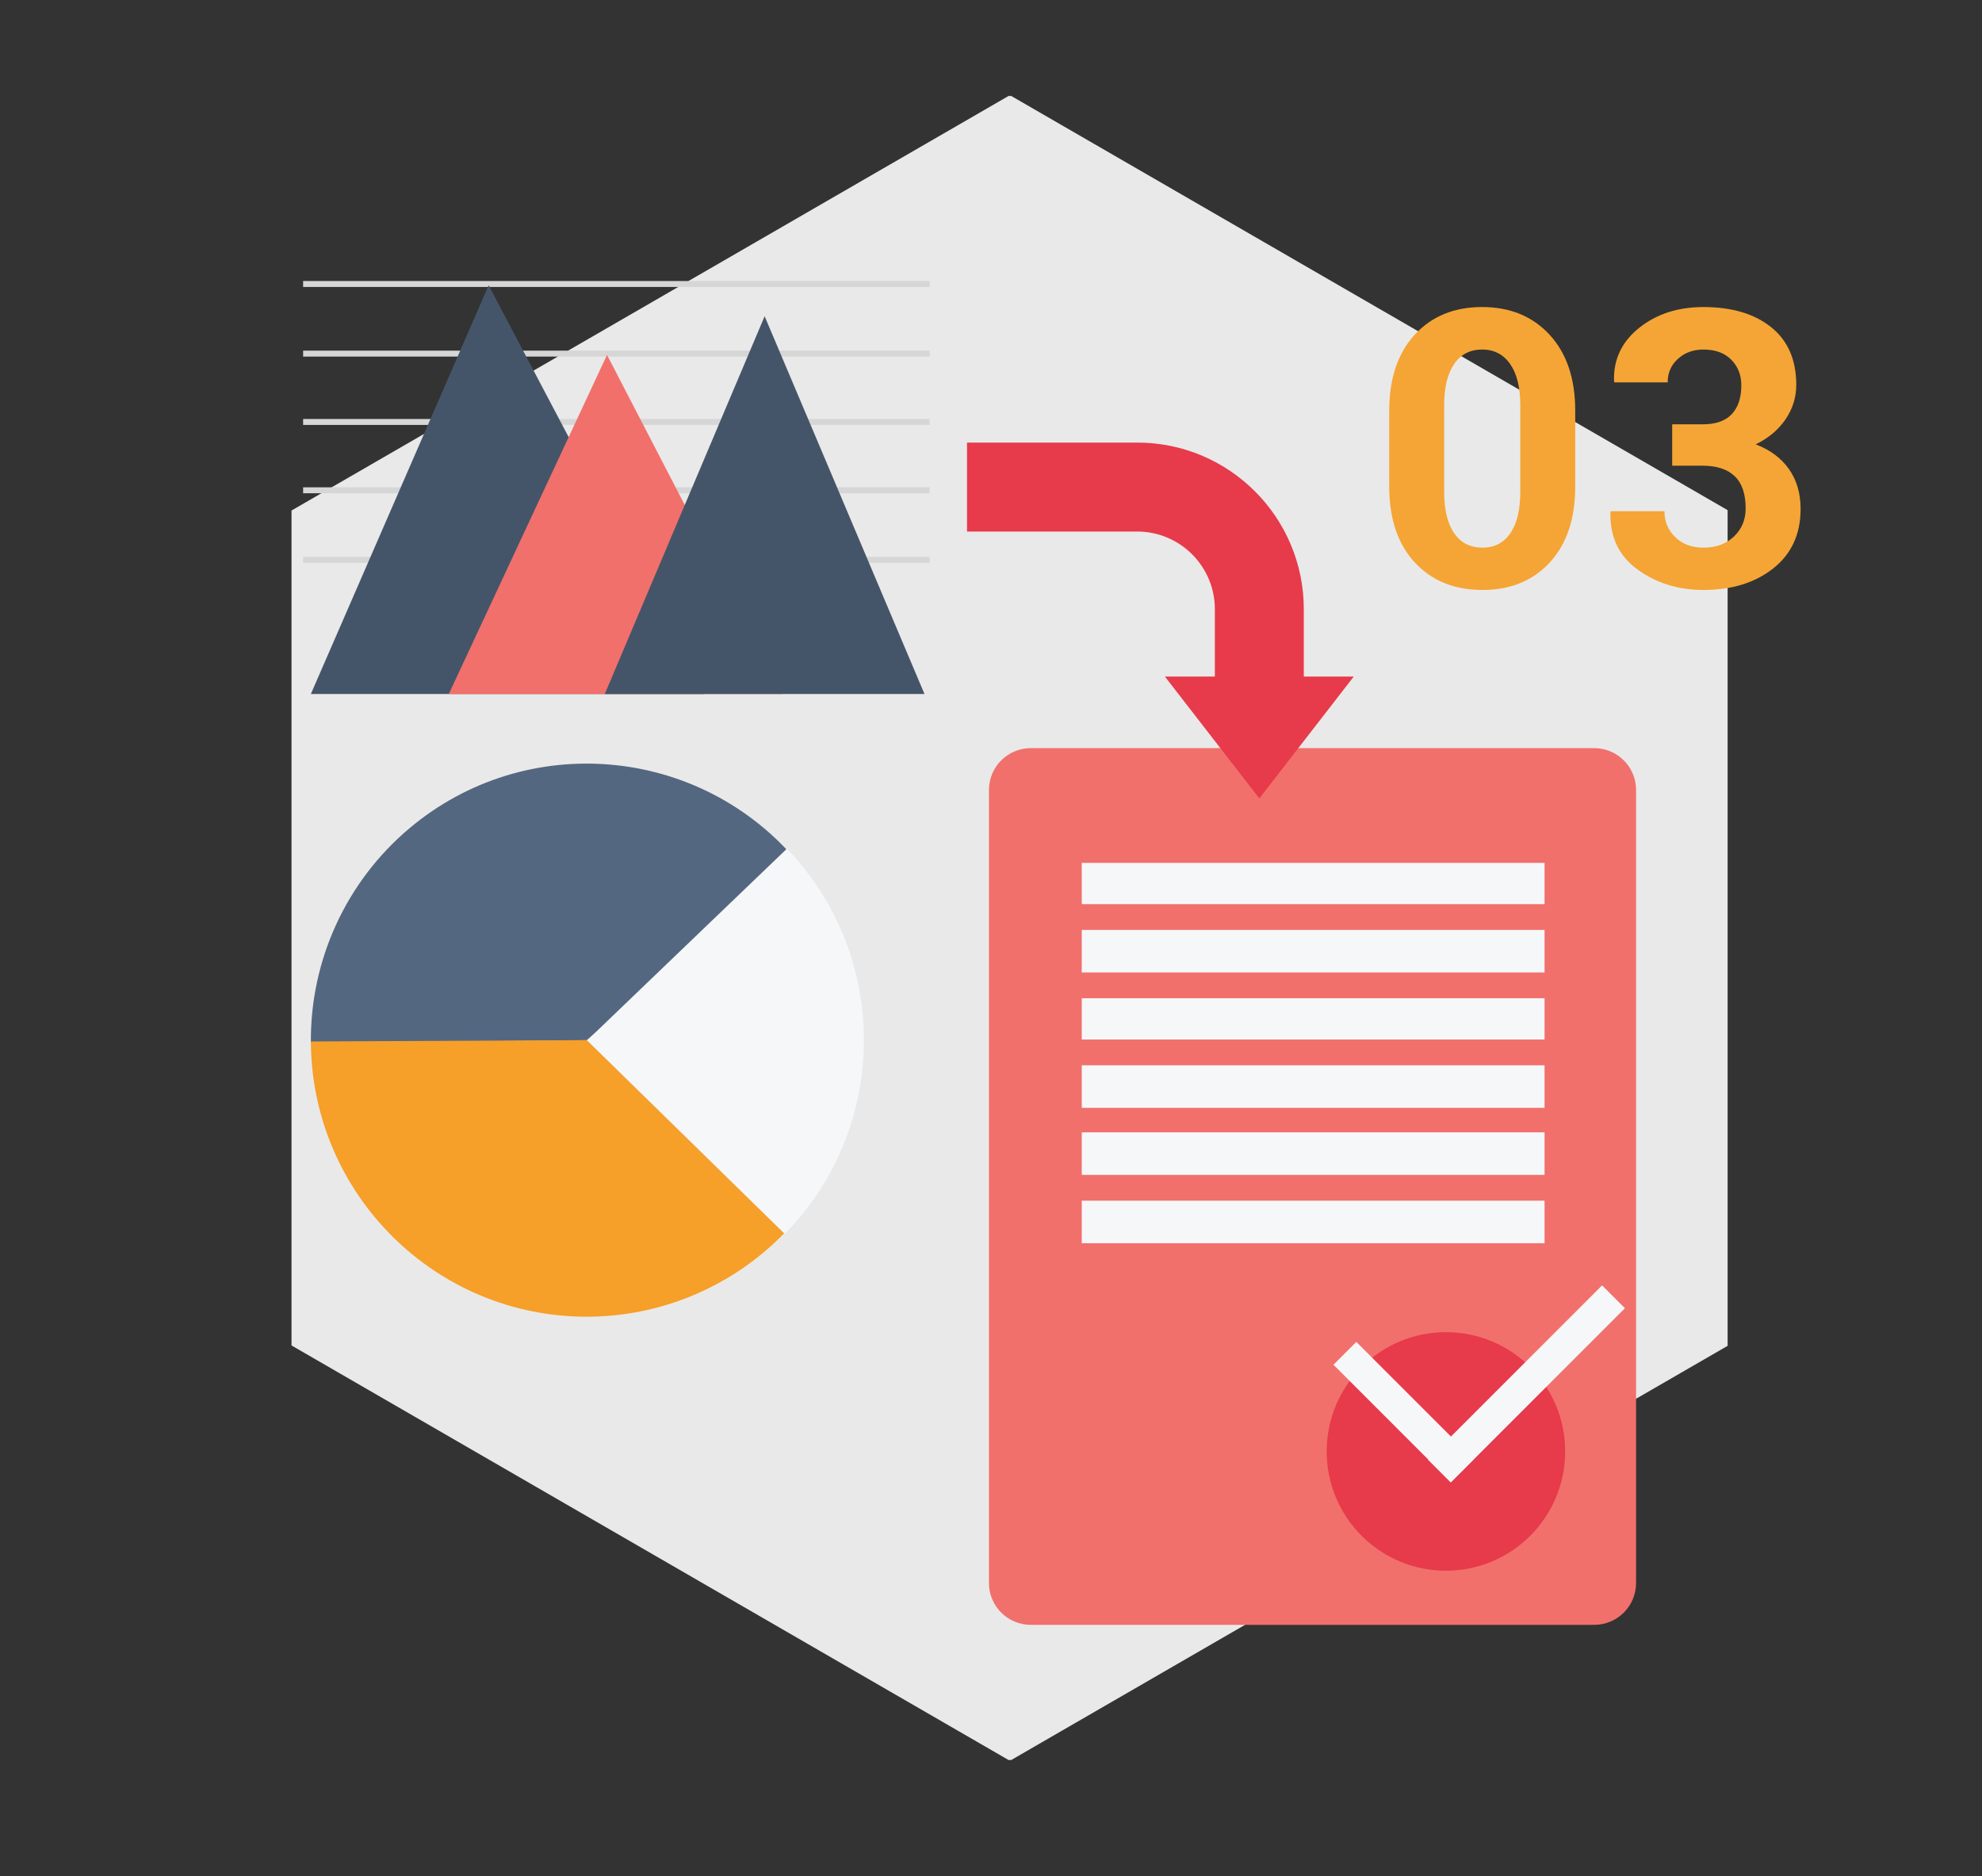 <?xml version="1.0" encoding="utf-8"?>
<!-- Generator: Adobe Illustrator 16.0.2, SVG Export Plug-In . SVG Version: 6.00 Build 0)  -->
<!DOCTYPE svg PUBLIC "-//W3C//DTD SVG 1.1//EN" "http://www.w3.org/Graphics/SVG/1.1/DTD/svg11.dtd">
<svg version="1.1" id="Слой_6_red" xmlns="http://www.w3.org/2000/svg" xmlns:xlink="http://www.w3.org/1999/xlink" x="0px"
	 y="0px" width="320.219px" height="303.057px" viewBox="0 0 320.219 303.057" enable-background="new 0 0 320.219 303.057"
	 xml:space="preserve">
<rect x="0" y="0" width="320.219" height="303.057" fill="#333333" stroke="none"/>
<polygon fill-rule="evenodd" clip-rule="evenodd" fill="#EAE9E9" points="163.006,15.469 278.91,82.471 278.91,217.35 
	163.006,284.352 47.099,217.35 47.099,82.471 "/>
<polygon fill-rule="evenodd" clip-rule="evenodd" fill="#EAE9E9" points="163.318,15.469 279.119,82.411 279.119,217.41 
	163.318,284.352 47.516,217.41 47.516,82.411 "/>
<path fill-rule="evenodd" clip-rule="evenodd" fill="#F1706C" d="M159.777,127.62c0-3.736,3.027-6.764,6.762-6.764h91.029
	c3.734,0,6.762,3.028,6.762,6.764v128.102c0,3.734-3.027,6.763-6.762,6.763h-91.029c-3.734,0-6.762-3.028-6.762-6.763V127.62z"/>
<rect x="174.773" y="139.393" fill-rule="evenodd" clip-rule="evenodd" fill="#F6F7F9" width="74.771" height="6.665"/>
<rect x="174.773" y="150.223" fill-rule="evenodd" clip-rule="evenodd" fill="#F6F7F9" width="74.771" height="6.873"/>
<rect x="174.773" y="161.261" fill-rule="evenodd" clip-rule="evenodd" fill="#F6F7F9" width="74.771" height="6.665"/>
<rect x="174.773" y="172.092" fill-rule="evenodd" clip-rule="evenodd" fill="#F6F7F9" width="74.771" height="6.873"/>
<rect x="174.773" y="182.923" fill-rule="evenodd" clip-rule="evenodd" fill="#F6F7F9" width="74.771" height="6.872"/>
<rect x="174.773" y="193.963" fill-rule="evenodd" clip-rule="evenodd" fill="#F6F7F9" width="74.771" height="6.872"/>
<g>
	<path fill="#F5A535" d="M254.5,78.585c0,5.207-1.368,9.295-4.104,12.265c-2.736,2.97-6.361,4.454-10.877,4.454
		c-4.557,0-8.207-1.484-10.953-4.454c-2.745-2.97-4.118-7.058-4.118-12.265V66.35c0-5.187,1.367-9.275,4.104-12.265
		c2.735-2.99,6.371-4.485,10.907-4.485c4.515,0,8.15,1.495,10.906,4.485s4.135,7.078,4.135,12.265V78.585z M245.621,65.435
		c0-2.848-0.544-5.054-1.632-6.621c-1.088-1.566-2.599-2.349-4.53-2.349c-1.953,0-3.463,0.783-4.531,2.349
		c-1.067,1.566-1.602,3.773-1.602,6.621v14.003c0,2.909,0.539,5.141,1.617,6.697c1.078,1.556,2.604,2.334,4.576,2.334
		c1.933,0,3.433-0.778,4.5-2.334c1.068-1.556,1.602-3.788,1.602-6.697V65.435z"/>
</g>
<g>
	<path fill="#F5A535" d="M275.08,68.547c2.115,0,3.687-0.549,4.713-1.647c1.027-1.098,1.541-2.644,1.541-4.637
		c0-1.668-0.539-3.051-1.617-4.149s-2.583-1.647-4.515-1.647c-1.628,0-2.995,0.499-4.104,1.495
		c-1.109,0.997-1.663,2.269-1.663,3.814h-8.604l-0.061-0.183c-0.122-3.478,1.22-6.346,4.026-8.604
		c2.808-2.258,6.274-3.387,10.404-3.387c4.596,0,8.247,1.083,10.952,3.25c2.705,2.166,4.058,5.273,4.058,9.32
		c0,2.034-0.585,3.9-1.754,5.599c-1.17,1.698-2.771,3.036-4.805,4.012c2.318,0.875,4.107,2.202,5.369,3.981
		c1.261,1.78,1.892,3.931,1.892,6.453c0,4.068-1.47,7.267-4.408,9.595c-2.939,2.329-6.708,3.493-11.304,3.493
		c-4.048,0-7.587-1.098-10.617-3.295c-3.031-2.197-4.496-5.278-4.394-9.244l0.061-0.183h8.665c0,1.668,0.584,3.066,1.754,4.195
		s2.68,1.693,4.531,1.693c2.033,0,3.681-0.6,4.942-1.8c1.261-1.2,1.892-2.715,1.892-4.546c0-2.339-0.591-4.073-1.77-5.202
		c-1.18-1.128-2.909-1.693-5.187-1.693h-4.912v-6.682H275.08z"/>
</g>
<path fill-rule="evenodd" clip-rule="evenodd" fill="#E73A4B" d="M156.235,71.495h27.491c14.869,0,26.92,12.053,26.92,26.92v10.877
	h8.074l-15.258,19.687l-15.258-19.687h8.072V98.416c0-6.931-5.619-12.55-12.551-12.55h-27.491V71.495z"/>
<path fill-rule="evenodd" clip-rule="evenodd" fill="#546780" d="M128.973,139.356c-15.801-18.92-43.911-21.419-62.787-5.583
	c-10.246,8.597-16.104,21.35-15.96,34.742l44.568-0.484L128.973,139.356z"/>
<path fill-rule="evenodd" clip-rule="evenodd" fill="#F69F29" d="M50.224,168.241c0.116,24.673,20.165,44.58,44.78,44.464
	c11.931-0.056,23.341-4.903,31.677-13.459L94.795,168.03L50.224,168.241z"/>
<path fill-rule="evenodd" clip-rule="evenodd" fill="#F6F7F9" d="M126.825,199.281c16.878-17.243,17.015-44.771,0.311-62.18
	l-32.237,30.93L126.825,199.281z"/>
<line fill="none" stroke="#D6D6D6" stroke-width="0.96" x1="150.197" y1="45.877" x2="48.974" y2="45.877"/>
<line fill="none" stroke="#D6D6D6" stroke-width="0.96" x1="150.197" y1="57.124" x2="48.974" y2="57.124"/>
<line fill="none" stroke="#D6D6D6" stroke-width="0.96" x1="150.197" y1="68.163" x2="48.974" y2="68.163"/>
<line fill="none" stroke="#D6D6D6" stroke-width="0.96" x1="150.197" y1="79.202" x2="48.974" y2="79.202"/>
<line fill="none" stroke="#D6D6D6" stroke-width="0.96" x1="150.197" y1="90.448" x2="48.974" y2="90.448"/>
<polygon fill-rule="evenodd" clip-rule="evenodd" fill="#455569" points="113.748,112.109 50.224,112.109 78.948,46.086 "/>
<polygon fill-rule="evenodd" clip-rule="evenodd" fill="#F1706C" points="126.453,112.109 72.509,112.109 98.07,57.333 "/>
<polygon fill-rule="evenodd" clip-rule="evenodd" fill="#455569" points="149.363,112.109 97.71,112.109 123.537,51.085 "/>
<path fill-rule="evenodd" clip-rule="evenodd" fill="#E73A4B" d="M214.345,234.471c0-10.641,8.625-19.267,19.264-19.267
	c10.641,0,19.266,8.626,19.266,19.267c0,10.639-8.625,19.265-19.266,19.265C222.97,253.736,214.345,245.11,214.345,234.471"/>
<rect x="226.657" y="220.959" transform="matrix(-0.707 0.707 -0.707 -0.707 578.993 207.305)" fill-rule="evenodd" clip-rule="evenodd" fill="#F6F7F9" width="39.809" height="5.22"/>
<rect x="213.355" y="225.545" transform="matrix(0.707 0.707 -0.707 0.707 227.75 -93.528)" fill-rule="evenodd" clip-rule="evenodd" fill="#F6F7F9" width="26.837" height="5.22"/>
</svg>
